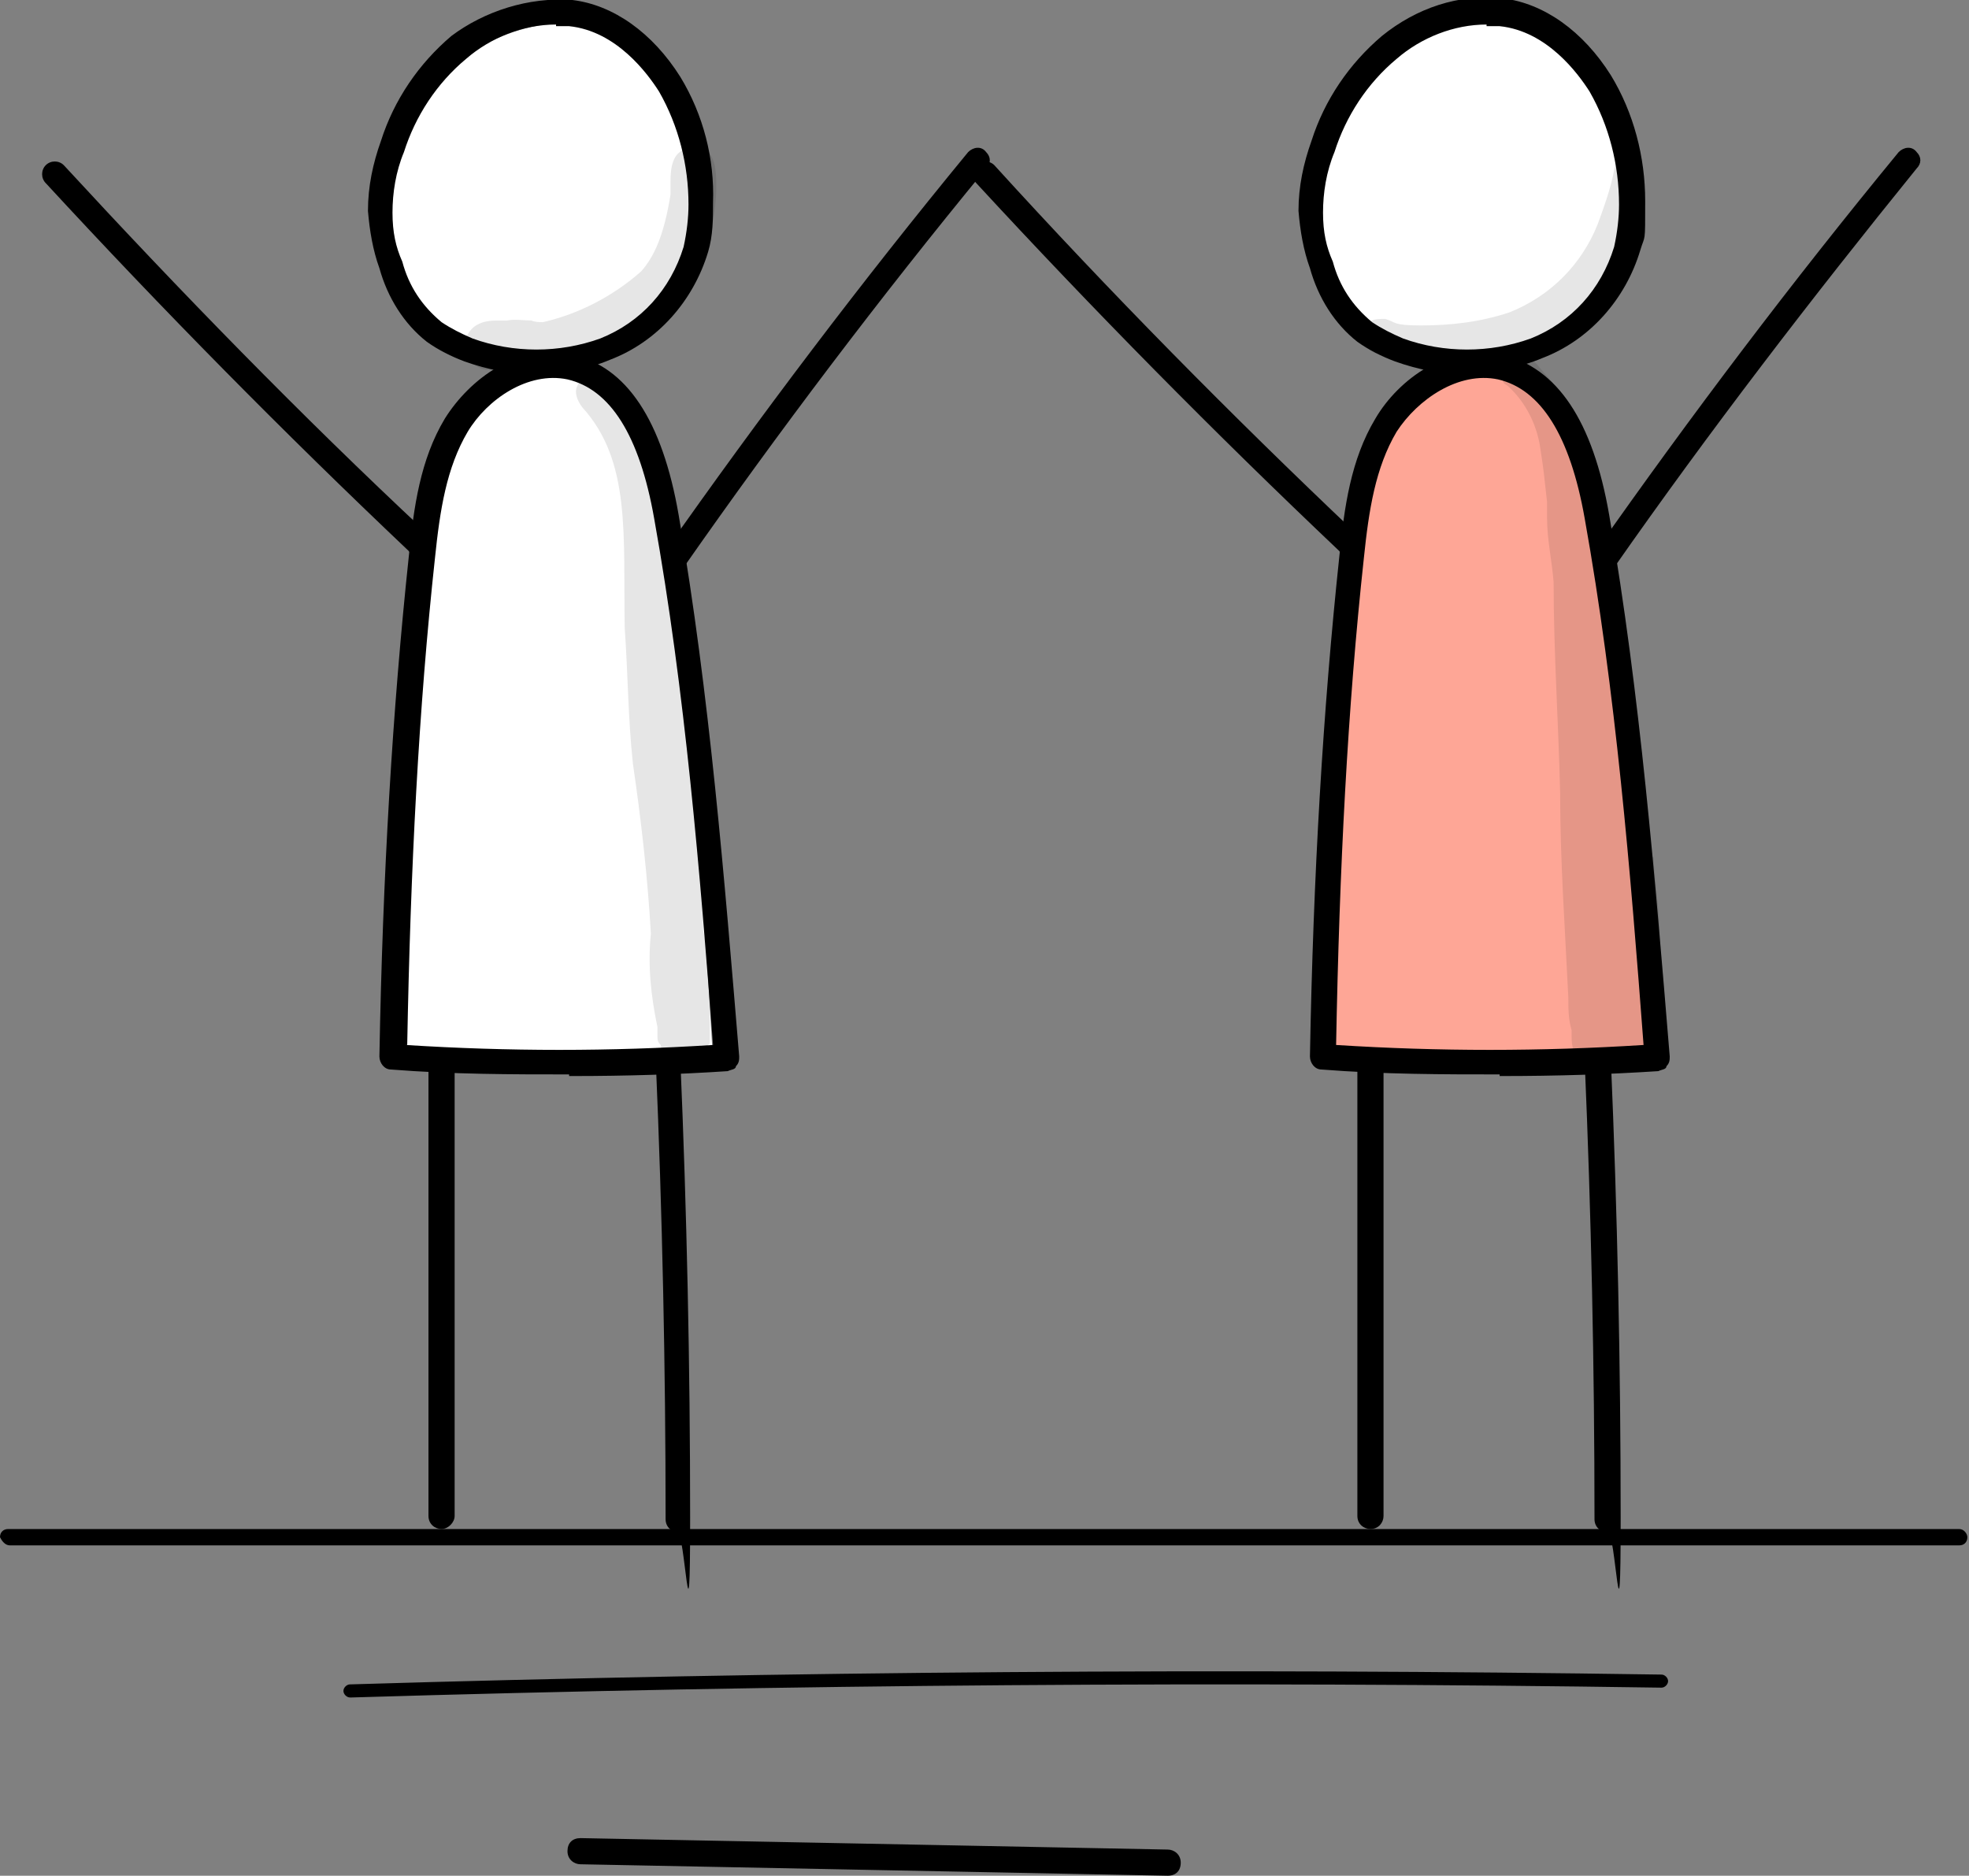 <?xml version="1.0" encoding="UTF-8"?> <svg xmlns="http://www.w3.org/2000/svg" id="Calque_1" version="1.1" viewBox="0 0 120.4 114.7"><rect x="0" y="0" width="120.4" height="114.7" fill="#808080" stroke="none"/><defs><style> .st0 { fill: #fff; } .st1 { fill: #fea696; } .st2 { opacity: .1; } </style></defs><path class="st0" d="M25.8,20.1c-3.4-4.5-3.1-10.8.7-15,.8-.8,1.6-1.5,2.6-2.1,1.9-1.1,4-1.7,6.1-1.6.5,0,1,0,1.5.2.6.3,1.1.6,1.6,1.1,3.8,3.7,5.2,9.3,3.4,14.4-.3.7-.6,1.4-1.1,2.1-.6.6-1.2,1.2-2,1.6-2.3,1.5-5.1,2.1-7.8,1.6-1-.2-2-.6-3-1.1-.7-.3-1.4-.6-2-1.1h0Z"></path><path class="st0" d="M81.1,17.2c-.9-1.9-1.2-4-.7-6.1.5-2,1.3-4,2.4-5.7.3-.5.7-1,1.1-1.4,1.1-1,2.3-1.7,3.8-2.1,1.5-.6,3-.8,4.6-.7,1.3.3,2.4.8,3.5,1.6.6.4,1.2.9,1.7,1.5.8,1.2,1.3,2.5,1.4,3.9.2,1.2.4,2.3.5,3.5,0,.9.2,1.8,0,2.6-.2,1.6-.9,3-1.9,4.2-1.1,1.1-2.3,2.1-3.7,2.8-1,.6-2.2,1-3.4,1.1-1.5,0-3-.3-4.4-.9-.7-.3-1.3-.6-1.9-1-1.2-.8-2.2-1.9-2.9-3.2h-.2Z"></path><path class="st0" d="M24,64.8c-.4-11.4.5-22.8,2.6-34,.2-1.2.5-2.3.9-3.4.6-1.4,1.5-2.7,2.7-3.6,1.6-1.3,4-2,5.8-1.1,1.5.9,2.7,2.3,3.2,4,2.3,5.4,2.7,11.4,3.1,17.2.4,7,.9,13.9,1.3,21-6.5.7-13.1.7-19.7,0h.1Z"></path><path class="st1" d="M81,64.6c0-10.6.7-21.1,2.1-31.6.4-2.9.9-5.9,2.7-8.2s5.3-3.6,7.7-1.9c1,.8,1.8,1.8,2.3,3,2.2,4.6,2.8,9.8,3.2,14.8.8,7.8,1.5,15.5,2.2,23.3,0,.2,0,.4,0,.6,0,0-.2,0-.4,0-3.6.4-7.2.4-10.8,0l-5.7-.4c-1.1-.2-2.2,0-3.2.3h0Z"></path><g class="st2"><path d="M42,9.1c-.9.2-1,1.2-1,2,0-.7,0,.4,0,.8-.4,2.5-1,3.8-1.8,4.7-1.7,1.5-3.8,2.6-6,3.1h0c-.2,0-.5,0-.7-.1-.5,0-1-.1-1.5,0h-.4c-.4,0-.9,0-1.3.2-.7.3-1.1,1.2-.8,1.9.2.5.8.9,1.3.9h2.1c.4,0,.8-.1,1.2-.2,2.1-.2,4.1-.8,5.9-1.8,3.1-1.8,4.7-5.5,4.8-9,0-1.3,0-2.8-1.7-2.6h-.1Z"></path></g><g class="st2"><path d="M43.6,61c0-.8,0-1.6-.3-2.4q-.2-1.3-.3-1.7c0-2.4-.3-9.6-.8-13.6-.2-2.5-.6-5.6-.8-7.2-.2-2.8-.7-5.5-1.5-8.2-.6-1.8-1.4-3.9-3-5-.6-.2-1.3,0-1.6.7-.2.4,0,.9.3,1.3,3,3.3,2.5,7.8,2.6,13.5.2,2.8.2,5.5.5,8.3.5,3.4.9,6.9,1.1,10.4-.2,1.9,0,3.8.4,5.7,0,0,0,0,0,.4s0,.5.2.7h0c0,.2.2.4.2.5.3.7,1.2,1,1.9.7.3-.2.6-.4.7-.8,0-.2,0-.3.2-.5v-.6c0-.5,0-.8,0-2.2h0Z"></path></g><g class="st2"><path d="M99.9,9.9c-.3-.3-.8-.3-1,0,0,.1-.2.3-.2.5-.2,1.1-.6,2.2-1,3.3-1,2.5-2.9,4.4-5.4,5.4-1.8.6-3.6.8-5.4.8s-1.5-.2-2.2-.4c-.3,0-.6,0-.8.1-.5.3-.7,1-.4,1.5,0,.2.4.4.6.5,3.7,1.1,7.7.6,11.1-1.4,1.4-.8,2.5-2.1,3.3-3.5,0,0,0,.2,0,.2.5-.8.9-1.7,1.2-2.6.3-.9.5-1.8.5-2.8s.3-1.1,0-1.5h-.3Z"></path></g><g class="st2"><path d="M101.8,61.9c0-1.5-.2-2.9-.3-4.4,0-1.7-.3-3.4-.4-5.1-.5,0-1,0-1.4.3,0-4.2-.2-8.3-.6-12.5-.4-5-.6-7.8-1.2-9.9,0-1.4-.5-2.7-1.1-3.9-.5-1.2-1.3-2.4-2.2-3.4-.5-.5-.8-1.2-1.6-1.2s-1.1.5-1.1,1.1,0,.5.3.7c1.1,1,1.8,2.4,2,3.9.2,1.3.2,1.4.4,3.2v1.2-.2c0,1.3.3,2.6.4,3.9,0,4.3.3,8.6.4,12.9,0,4.2.3,8.3.5,12.5,0,.7,0,1.3.2,2v.2c0,.6,0,1.1.5,1.5.6.6,1.6.6,2.3,0,0,0,.2-.2.2-.3,0,0,0-.2,0-.3.8.6,1.9.6,2.5-.2h0c0-.7,0-1.5,0-2.2h0l.2.2Z"></path></g><path d="M32.8,22.9c-1.5,0-3-.3-4.4-.8-.8-.3-1.6-.7-2.3-1.2-1.4-1.1-2.4-2.7-2.9-4.5-.4-1.1-.6-2.3-.7-3.5,0-1.5.3-2.9.8-4.3.8-2.5,2.3-4.7,4.3-6.4,2-1.5,4.7-2.4,7.4-2.2h0c2.5.3,4.9,2,6.6,4.7,1.4,2.3,2.1,5,2,7.7,0,1,0,2-.3,3-.9,3-3.1,5.5-6,6.6-1.4.6-2.9.8-4.5.8h0ZM34,1.5c-2,0-4,.8-5.5,2.1-1.8,1.5-3.1,3.5-3.8,5.7-.5,1.2-.7,2.5-.7,3.7s.2,2.1.6,3c.4,1.5,1.2,2.7,2.4,3.7.6.4,1.2.7,1.9,1,2.5.9,5.3.9,7.8,0,2.5-1,4.3-3,5.1-5.6.2-.9.3-1.8.3-2.6,0-2.4-.6-4.8-1.8-6.9-.7-1.1-2.6-3.7-5.5-4h-.8Z"></path><path d="M34.8,65.7c-3.5,0-7.1,0-10.9-.3-.4,0-.7-.4-.7-.8.2-11.1.8-21.2,1.8-30.6.3-3,.7-5.9,2.2-8.4,1.5-2.4,4.5-4.7,7.8-3.9,3.3.7,5.5,4,6.5,9.8,1.9,11,2.8,22.3,3.7,33.1,0,.2,0,.4-.2.6,0,.2-.3.2-.5.3-3,.2-6.2.3-9.5.3h-.2ZM24.8,63.9c6.3.4,12.5.4,18.8,0-.8-10.6-1.7-21.6-3.6-32.2-.9-5.1-2.7-7.9-5.3-8.5-2.4-.5-4.9,1.2-6.1,3.2-1.3,2.2-1.7,4.8-2,7.7-1,9.2-1.5,19-1.7,29.8h-.1Z"></path><path d="M27,93.5h0c-.4,0-.8-.3-.8-.8h0v-27.8c0-.4.4-.8.8-.8h0c.4,0,.8.3.8.8h0v27.8c0,.4-.4.8-.8.8h0Z"></path><path d="M41.5,93.7h0c-.4,0-.8-.3-.8-.8h0c0-9.3-.2-18.7-.6-28,0-.4.3-.8.7-.8s.8.3.8.7h0c.4,9.3.6,18.7.6,28s-.3.8-.8.8h0Z"></path><path d="M25.5,33.9c-.2,0-.4,0-.5-.2-7.6-7.2-15.1-14.8-22.2-22.5-.3-.3-.3-.8,0-1.1s.8-.3,1.1,0h0c7.1,7.7,14.5,15.3,22.1,22.4.3.3.3.8,0,1.1h0c-.1.2-.3.2-.5.2h0Z"></path><path d="M41.2,34.9c-.2,0-.3,0-.4,0-.3-.2-.4-.7-.2-1.1,5.9-8.4,12.1-16.6,18.6-24.5.3-.3.8-.4,1.1,0,.3.3.3.7,0,1-6.5,7.9-12.7,16.1-18.5,24.4,0,.2-.4.3-.6.3h0Z"></path><path d="M89.7,22.9c-1.5,0-3-.3-4.4-.8-.8-.3-1.6-.7-2.3-1.2-1.4-1.1-2.4-2.7-2.9-4.5-.4-1.1-.6-2.3-.7-3.5,0-1.5.3-2.9.8-4.3.8-2.5,2.3-4.7,4.3-6.4,2.1-1.7,4.7-2.6,7.4-2.3h0c2.5.3,4.9,2,6.6,4.7,1.4,2.3,2.1,5,2.1,7.7s0,2-.3,3c-.9,3-3.1,5.5-6,6.6-1.4.6-2.9.8-4.5.8h0v.2ZM90.9,1.5c-2,0-4,.8-5.5,2.1-1.8,1.5-3.1,3.5-3.8,5.7-.5,1.2-.7,2.5-.7,3.7s.2,2.1.6,3c.4,1.5,1.2,2.7,2.4,3.7.6.4,1.2.7,1.9,1,2.5.9,5.3.9,7.8,0,2.5-1,4.3-3,5.1-5.6.2-.9.3-1.8.3-2.6,0-2.4-.6-4.8-1.8-6.9-.7-1.1-2.6-3.7-5.5-4h-.8Z"></path><path d="M91.7,65.7c-3.4,0-7.1,0-10.9-.3-.4,0-.7-.4-.7-.8.2-11.1.8-21.2,1.8-30.6.3-3,.7-5.9,2.2-8.4,1.4-2.4,4.5-4.7,7.8-3.9s5.5,4,6.5,9.8c1.9,11,2.8,22.2,3.7,33.1,0,.2,0,.4-.2.6,0,.2-.3.2-.5.3-3.1.2-6.2.3-9.6.3h-.1ZM81.7,63.9c6.3.4,12.5.4,18.8,0-.8-10.6-1.7-21.6-3.6-32.2-.9-5.1-2.7-7.9-5.3-8.5-2.4-.5-4.9,1.2-6.2,3.2-1.3,2.2-1.7,4.8-2,7.7-1,9.2-1.5,19-1.7,29.8h0Z"></path><path d="M83.8,93.5h0c-.4,0-.8-.3-.8-.8h0v-27.8c0-.4.3-.8.8-.8h0c.4,0,.8.3.8.8h0v27.8c0,.4-.3.8-.8.8h0Z"></path><path d="M98.3,93.7h0c-.4,0-.8-.3-.8-.8h0c0-9.3-.2-18.7-.6-28,0-.4.3-.8.8-.8s.7.3.8.7c.4,9.3.6,18.7.6,28s-.3.8-.8.8h0Z"></path><path d="M82.4,33.9c-.2,0-.4,0-.5-.2-7.6-7.2-15.1-14.8-22.2-22.5-.3-.3-.3-.8,0-1.1s.8-.3,1.1,0c7,7.7,14.5,15.3,22.1,22.5.3.3.3.8,0,1.1h0c0,.2-.3.2-.6.2h0Z"></path><path d="M98.1,34.9c-.2,0-.3,0-.4,0-.3-.2-.4-.7-.2-1.1,5.9-8.4,12.1-16.6,18.6-24.5.3-.3.8-.4,1.1,0,.3.3.3.7,0,1-6.4,7.9-12.7,16.1-18.5,24.4,0,.2-.4.3-.6.3h0Z"></path><path d="M119.8,94.5H.6c-.3,0-.5-.3-.6-.5,0-.3.2-.5.5-.5h119.3c.3,0,.5.3.5.5h0c0,.3-.2.5-.5.5h0Z"></path><path d="M21.4,103.8c-.2,0-.4-.2-.4-.4s.2-.4.4-.4h0c26.6-.8,53.6-1,80.2-.6.2,0,.4.2.4.4s-.2.4-.4.4h0c-26.6-.4-53.5-.2-80.1.6h-.1Z"></path><path d="M71.4,114.7h0l-35.9-.7c-.4,0-.8-.3-.8-.8s.3-.8.8-.8h0l35.9.7c.4,0,.8.3.8.8s-.3.8-.8.8Z"></path></svg> 